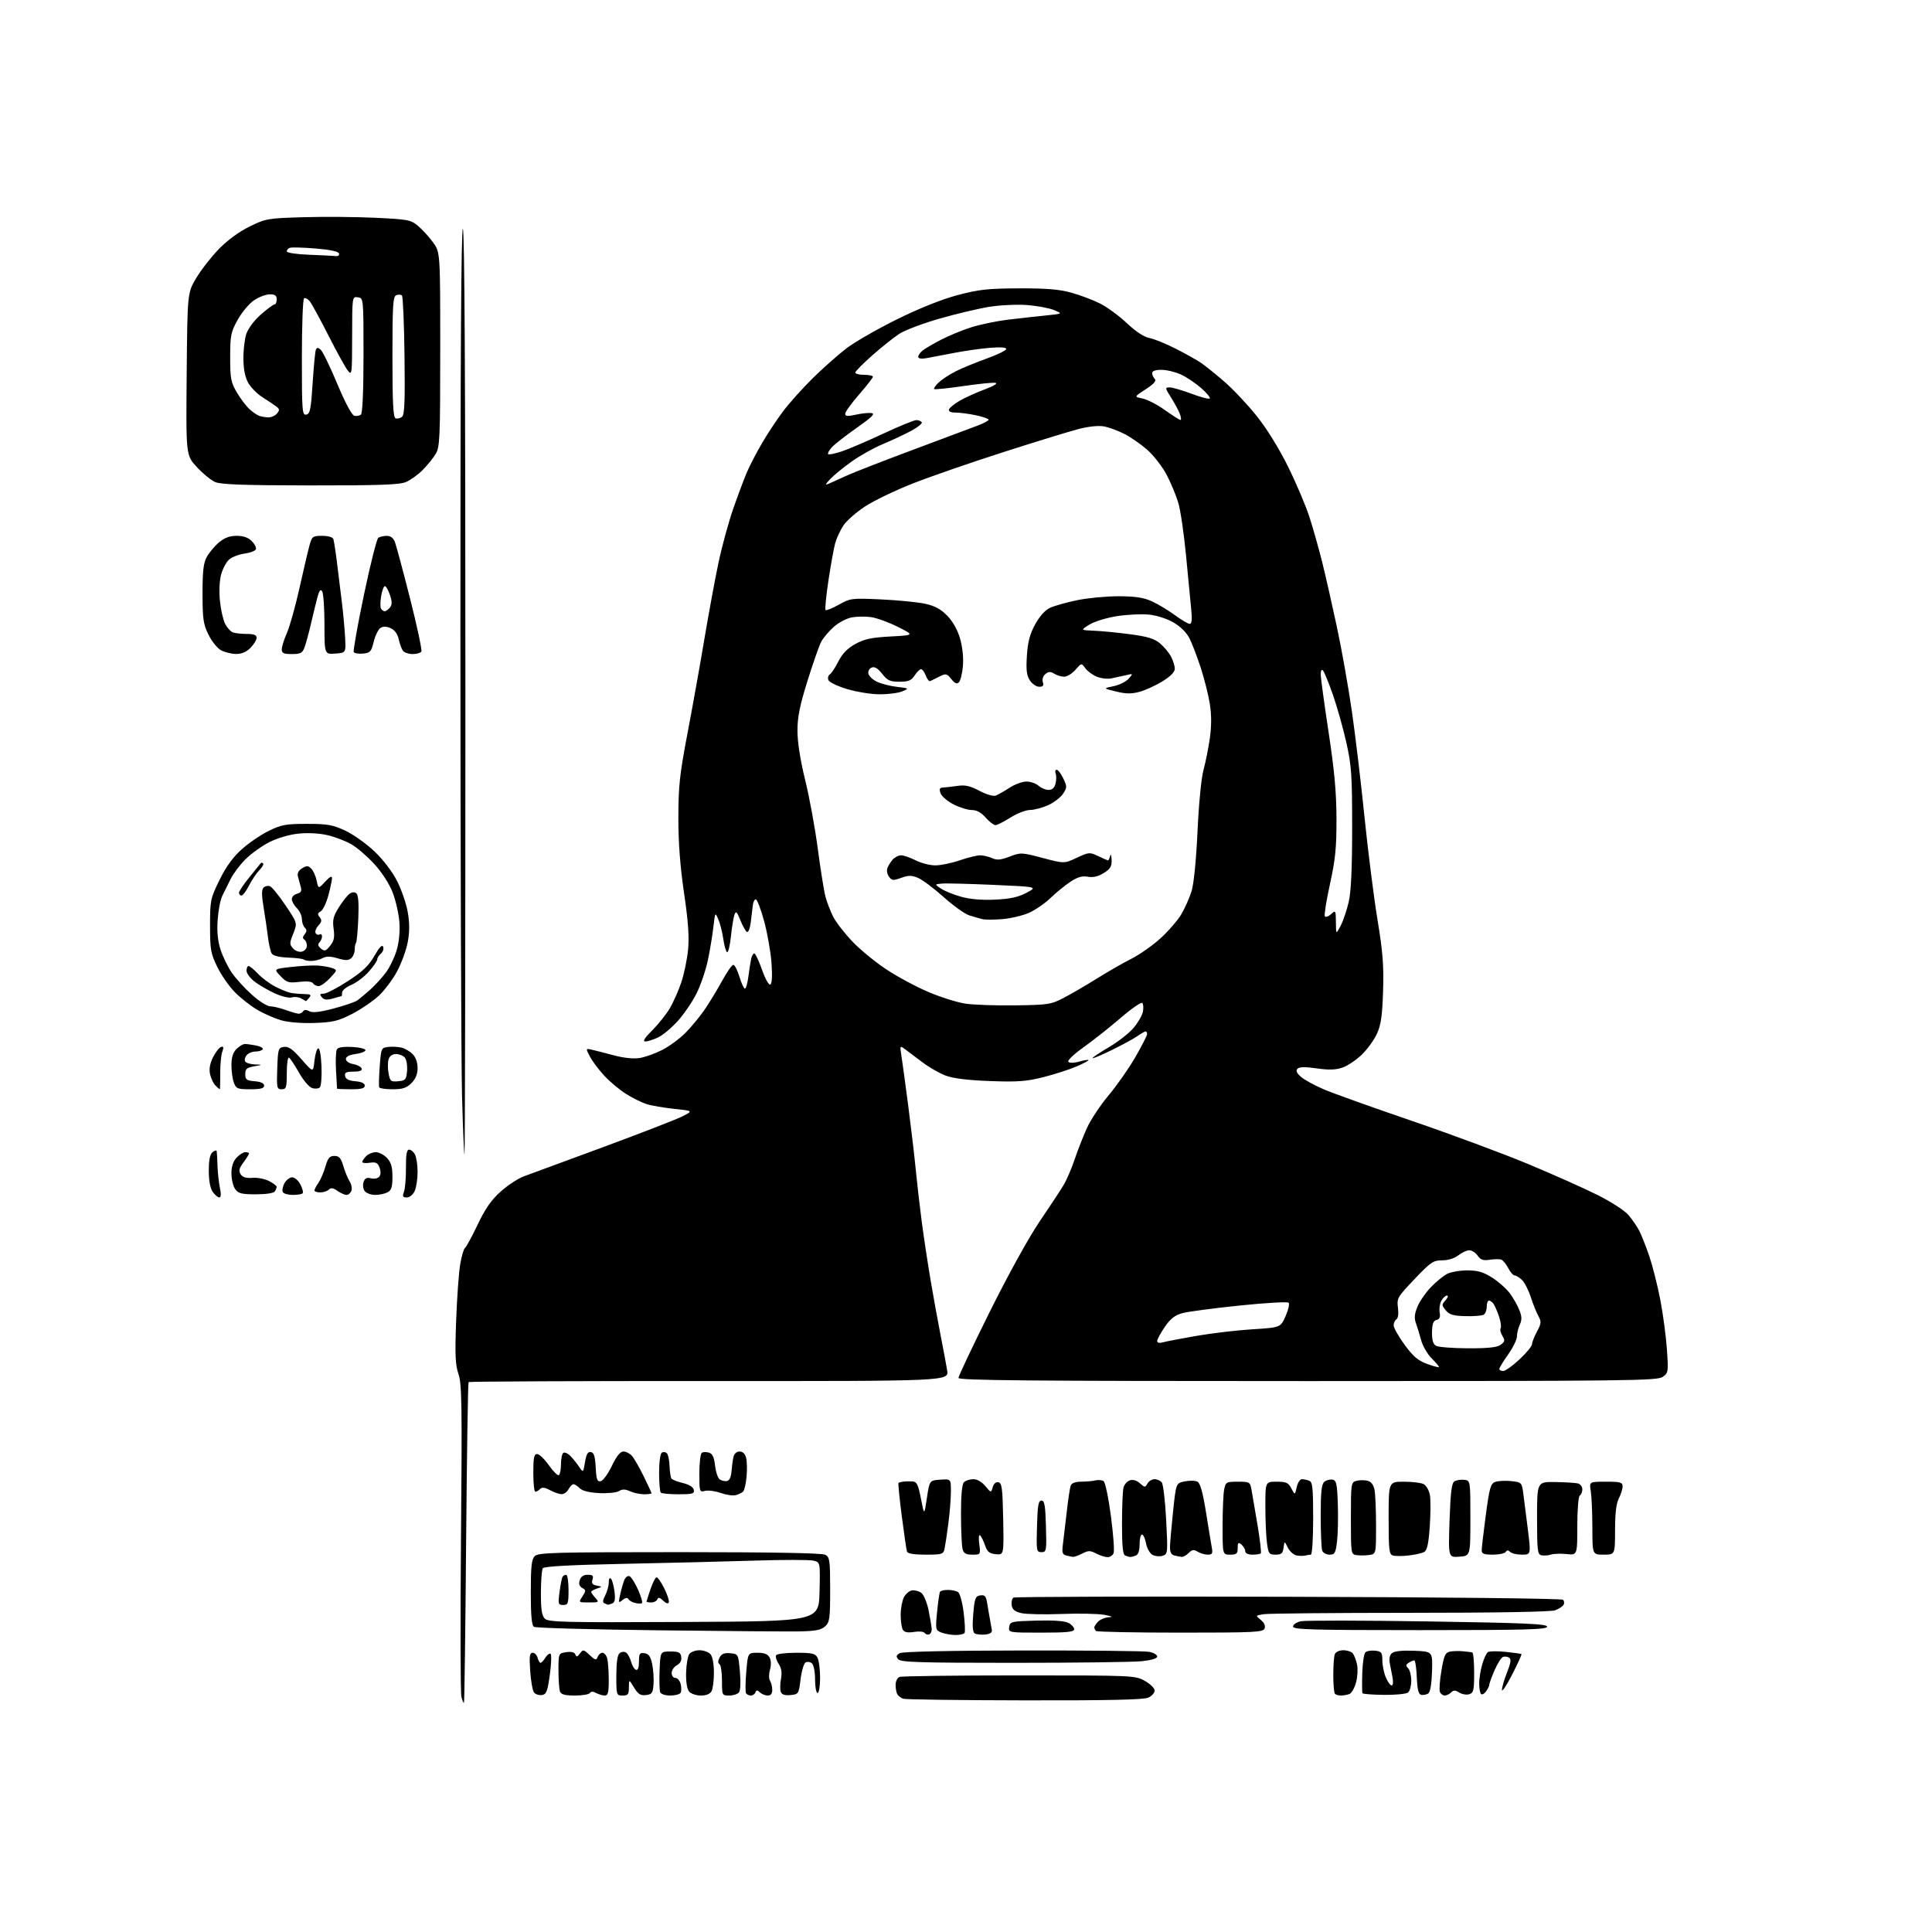 <?xml version="1.0" encoding="UTF-8" standalone="no"?>
<svg 
  version="1.1" 
  xmlns="http://www.w3.org/2000/svg" 
  xmlns:xlink="http://www.w3.org/1999/xlink" 
  xmlns:svg="http://www.w3.org/2000/svg"
  xmlns:rdf="http://www.w3.org/1999/02/22-rdf-syntax-ns#"
  xmlns:cc="http://creativecommons.org/ns#"
  xmlns:dc="http://purl.org/dc/elements/1.1/"
  viewBox="0 0 768 768"
  width="768"
  height="768"
>
<style>svg {background-color: white; }</style>"
<path stroke="none" fill="black" fill-rule="evenodd" d="M184.43,676.87C184.25,677.07 183.79,676.00 183.41,674.49C183.03,672.98 182.96,644.52 183.25,611.24C183.72,558.43 183.59,550.15 182.25,546.21C180.99,542.53 180.82,538.60 181.32,525.09C181.65,515.97 182.38,505.83 182.94,502.57C183.50,499.31 184.35,496.39 184.84,496.07C185.33,495.76 187.58,491.62 189.84,486.87C192.86,480.51 195.27,477.04 199.00,473.69C201.78,471.19 205.96,468.45 208.28,467.60C210.60,466.75 224.88,461.49 240.00,455.91C255.12,450.32 269.30,444.81 271.50,443.67C275.50,441.58 275.50,441.58 268.03,440.79C263.92,440.36 258.97,439.51 257.03,438.89C255.09,438.28 251.40,436.45 248.83,434.83C246.26,433.21 242.36,429.94 240.16,427.56C237.97,425.18 235.41,421.77 234.49,419.98C232.81,416.74 232.81,416.73 235.15,417.25C236.44,417.53 240.39,418.54 243.92,419.49C247.92,420.56 251.81,420.97 254.25,420.58C256.40,420.23 260.42,418.81 263.17,417.41C265.92,416.02 270.07,412.99 272.38,410.68C274.69,408.37 278.12,404.23 280.01,401.49C281.89,398.75 285.02,393.60 286.97,390.04C288.91,386.49 290.95,383.56 291.50,383.54C292.05,383.52 293.14,385.64 293.93,388.25C294.71,390.86 295.70,393.00 296.12,393.00C296.53,393.00 297.15,390.86 297.49,388.25C297.83,385.64 298.32,382.49 298.57,381.25C298.83,380.01 299.40,379.00 299.83,379.00C300.27,379.00 301.66,381.92 302.92,385.49C304.26,389.28 305.64,391.72 306.25,391.35C306.90,390.94 307.05,387.75 306.67,382.61C306.33,378.15 305.00,370.68 303.71,366.00C302.42,361.32 300.94,357.50 300.43,357.50C299.92,357.50 299.38,358.62 299.24,360.00C299.09,361.38 298.73,364.42 298.42,366.77C298.11,369.18 297.45,370.78 296.89,370.43C296.36,370.10 295.18,368.00 294.29,365.76C292.94,362.39 292.54,362.02 291.96,363.60C291.58,364.64 290.95,368.54 290.55,372.26C290.16,375.98 289.47,378.79 289.01,378.51C288.56,378.23 287.89,375.86 287.52,373.25C287.15,370.64 286.27,367.15 285.56,365.50C284.28,362.52 284.27,362.53 283.58,368.50C283.21,371.80 282.22,377.74 281.39,381.71C280.56,385.67 278.53,391.61 276.89,394.91C275.24,398.21 271.90,403.12 269.46,405.83C267.03,408.54 263.50,411.49 261.62,412.38C259.74,413.27 257.44,414.00 256.52,414.00C255.37,414.00 256.23,412.61 259.30,409.54C261.76,407.09 264.91,403.13 266.30,400.75C267.69,398.37 269.74,393.74 270.84,390.46C271.94,387.18 273.15,381.35 273.52,377.50C274.02,372.41 273.58,366.27 271.92,355.00C270.36,344.35 269.65,334.96 269.66,325.00C269.67,312.54 270.18,307.82 273.29,291.50C275.28,281.05 278.31,264.18 280.01,254.00C281.72,243.82 284.23,230.20 285.60,223.73C286.97,217.25 289.61,207.57 291.47,202.23C293.33,196.88 295.78,190.34 296.92,187.69C298.05,185.05 300.75,179.85 302.93,176.13C305.10,172.41 308.88,166.69 311.34,163.43C313.79,160.17 319.13,154.23 323.19,150.23C327.26,146.24 333.26,140.92 336.54,138.42C339.82,135.93 348.84,130.75 356.59,126.92C365.43,122.56 374.36,118.98 380.59,117.33C389.06,115.07 392.61,114.68 405.00,114.63C416.00,114.59 421.05,115.00 425.93,116.36C429.46,117.34 434.62,119.29 437.37,120.69C440.13,122.09 444.89,125.59 447.95,128.47C451.48,131.80 454.74,133.95 456.89,134.36C458.75,134.71 463.48,136.63 467.39,138.62C471.30,140.61 475.85,143.16 477.50,144.30C479.15,145.43 483.31,148.78 486.74,151.75C490.17,154.72 495.93,160.83 499.53,165.33C503.54,170.32 508.39,178.17 512.02,185.50C515.28,192.10 519.10,201.10 520.52,205.50C521.93,209.90 524.16,217.78 525.48,223.00C526.79,228.22 529.45,239.93 531.39,249.00C533.33,258.07 536.05,273.38 537.43,283.00C538.81,292.62 541.07,311.55 542.44,325.06C543.82,338.57 546.13,356.79 547.57,365.56C549.70,378.51 550.12,383.85 549.79,394.00C549.47,403.92 548.96,407.43 547.32,411.00C546.18,413.48 543.45,417.22 541.26,419.32C539.06,421.42 535.63,423.71 533.63,424.39C530.96,425.31 528.23,425.39 523.41,424.70C518.89,424.05 516.51,424.09 515.78,424.82C515.02,425.58 515.41,426.51 517.10,428.02C518.42,429.20 522.54,431.45 526.25,433.04C529.96,434.62 545.66,440.24 561.14,445.53C576.61,450.82 597.43,458.54 607.39,462.69C617.35,466.84 629.82,472.40 635.11,475.06C640.56,477.79 645.88,481.25 647.40,483.06C648.87,484.81 650.79,487.62 651.66,489.31C652.53,491.00 654.32,495.52 655.62,499.35C656.92,503.18 658.88,510.93 659.97,516.57C661.06,522.22 662.25,531.08 662.61,536.26C663.25,545.40 663.20,545.75 660.91,547.35C658.75,548.86 647.21,549.00 519.78,549.00C409.47,549.00 381.00,548.74 381.00,547.75C381.00,547.06 386.59,535.25 393.42,521.50C400.62,507.00 408.92,491.97 413.17,485.70C417.20,479.76 421.51,473.24 422.73,471.20C423.96,469.17 425.95,464.57 427.14,461.00C428.34,457.43 430.54,451.80 432.03,448.50C433.51,445.20 437.40,439.33 440.66,435.45C443.92,431.58 448.71,424.74 451.30,420.25C453.88,415.76 456.00,411.62 456.00,411.05C456.00,410.47 455.73,410.00 455.40,410.00C455.08,410.00 453.61,410.84 452.15,411.86C450.69,412.88 446.16,415.35 442.08,417.35C437.99,419.35 434.49,420.83 434.30,420.64C434.11,420.45 436.95,418.54 440.61,416.40C444.27,414.26 448.74,410.79 450.53,408.70C452.32,406.60 454.03,403.68 454.32,402.19C454.61,400.71 454.50,399.14 454.07,398.70C453.65,398.26 449.74,400.96 445.40,404.70C441.05,408.44 434.42,413.69 430.66,416.36C426.74,419.15 424.20,421.60 424.70,422.10C425.21,422.61 427.03,422.57 428.97,422.01C430.84,421.47 432.52,421.19 432.71,421.38C432.90,421.57 430.75,422.72 427.92,423.94C425.09,425.16 419.15,427.07 414.73,428.19C407.99,429.89 404.55,430.14 393.59,429.74C384.91,429.43 378.98,428.70 376.00,427.60C373.52,426.69 369.30,424.26 366.61,422.22C363.91,420.17 360.80,417.83 359.69,417.02C357.73,415.58 357.69,415.66 358.31,419.55C358.66,421.76 359.89,430.75 361.03,439.53C362.18,448.31 363.53,459.77 364.03,465.00C364.54,470.23 365.60,479.45 366.39,485.50C367.18,491.55 368.78,502.12 369.94,509.00C371.11,515.88 372.91,525.77 373.94,531.00C374.98,536.23 376.13,542.42 376.51,544.76C377.18,549.03 377.18,549.03 281.95,548.98C229.58,548.96 186.52,549.15 186.27,549.40C186.02,549.65 185.58,578.35 185.29,613.18C185.00,648.01 184.62,676.67 184.43,676.87zM407.20,675.92C381.52,675.88 359.82,675.59 359.00,675.27C358.18,674.96 357.17,674.21 356.77,673.60C356.36,673.00 356.02,671.31 356.02,669.86C356.01,668.36 356.68,666.95 357.58,666.61C358.45,666.27 379.88,666.00 405.20,666.00C450.67,666.00 451.27,666.03 455.11,668.18C457.25,669.39 459.00,671.11 459.00,672.02C459.00,672.93 457.85,674.20 456.45,674.84C454.63,675.67 440.67,675.98 407.20,675.92zM215.41,673.80C214.26,673.96 212.86,673.51 212.29,672.80C211.72,672.08 211.03,668.24 210.76,664.25C210.36,658.33 210.54,657.00 211.73,657.00C212.53,657.00 213.42,657.90 213.71,659.00C214.00,660.10 214.52,661.00 214.88,661.00C215.23,661.00 216.09,660.08 216.79,658.96C217.49,657.84 218.42,657.14 218.85,657.41C219.29,657.68 219.16,661.41 218.57,665.70C217.64,672.42 217.20,673.54 215.41,673.80zM228.55,674.00C224.61,674.00 223.06,673.59 222.61,672.42C222.27,671.55 222.00,667.77 222.00,664.03C222.00,657.23 222.00,657.23 225.09,656.77C227.13,656.47 228.37,656.79 228.71,657.69C229.12,658.76 229.52,658.68 230.54,657.28C231.77,655.60 231.98,655.63 234.39,657.90C236.63,660.00 237.03,660.09 237.58,658.65C237.93,657.74 238.79,657.00 239.49,657.00C240.19,657.00 241.04,658.01 241.37,659.25C241.70,660.49 241.98,664.31 241.99,667.75C242.00,672.76 241.69,674.00 240.43,674.00C239.57,674.00 238.03,673.55 236.99,673.00C235.74,672.33 234.92,672.33 234.50,673.00C234.16,673.55 231.48,674.00 228.55,674.00zM247.50,674.00C245.04,674.00 245.00,673.86 245.00,666.12C245.00,660.93 245.44,657.88 246.28,657.18C246.99,656.59 248.13,656.46 248.83,656.89C249.52,657.32 250.43,658.95 250.85,660.52C251.27,662.09 252.15,663.55 252.80,663.77C253.59,664.03 254.00,662.90 254.00,660.51C254.00,657.32 254.28,656.90 256.21,657.18C257.89,657.42 258.62,658.46 259.25,661.50C259.71,663.70 259.95,667.30 259.79,669.50C259.53,673.03 259.18,673.54 256.77,673.81C254.60,674.07 253.64,673.46 252.03,670.81C250.01,667.50 250.01,667.50 250.00,670.75C250.00,673.55 249.65,674.00 247.50,674.00zM266.41,674.00C264.43,674.00 262.72,673.42 262.42,672.66C262.14,671.92 262.04,667.98 262.20,663.91C262.50,656.50 262.50,656.50 266.50,656.50C269.85,656.50 270.55,656.85 270.81,658.68C271.01,660.08 270.38,661.26 269.06,661.97C267.93,662.57 267.00,663.95 267.00,665.04C267.00,666.12 267.67,667.00 268.48,667.00C269.30,667.00 270.24,668.10 270.58,669.44C270.91,670.79 270.89,672.36 270.54,672.94C270.18,673.52 268.32,674.00 266.41,674.00zM278.59,674.00C276.74,674.00 274.65,673.28 273.91,672.39C273.08,671.39 272.64,668.54 272.74,664.80C272.84,661.51 273.44,658.18 274.08,657.41C274.72,656.63 276.51,656.00 278.05,656.00C279.59,656.00 281.50,656.65 282.30,657.44C283.20,658.34 283.76,661.02 283.79,664.65C283.82,667.83 283.41,671.23 282.88,672.22C282.26,673.38 280.77,674.00 278.59,674.00zM289.88,674.00C287.03,674.00 287.00,673.94 287.00,668.06C287.00,664.79 286.55,661.84 286.00,661.50C285.33,661.09 285.36,660.20 286.06,658.88C286.86,657.40 287.96,656.96 290.32,657.19C293.49,657.50 293.50,657.51 294.12,664.50C294.49,668.65 294.34,672.01 293.75,672.75C293.20,673.44 291.46,674.00 289.88,674.00zM298.48,674.00C297.73,674.00 296.87,673.60 296.56,673.10C296.26,672.61 296.30,668.78 296.65,664.60C297.29,657.00 297.29,657.00 301.11,657.00C303.82,657.00 305.22,657.54 305.93,658.87C306.54,660.01 306.60,661.92 306.08,663.74C305.59,665.43 305.60,667.33 306.09,668.12C306.57,668.88 306.98,670.51 306.98,671.75C306.99,673.26 306.40,674.00 305.20,674.00C304.21,674.00 302.80,673.44 302.07,672.75C301.01,671.75 300.66,671.75 300.29,672.75C300.04,673.44 299.22,674.00 298.48,674.00zM314.24,673.81C311.99,674.03 310.80,673.64 310.38,672.56C310.05,671.69 310.08,669.38 310.45,667.41C310.92,664.89 310.65,663.11 309.52,661.39C308.64,660.04 308.19,658.51 308.52,657.97C308.85,657.44 312.45,657.00 316.52,657.00C322.82,657.00 324.08,657.29 324.96,658.93C325.53,660.00 326.00,663.60 326.00,666.93C326.00,670.31 325.56,673.00 325.00,673.00C324.45,673.00 324.00,670.58 324.00,667.62C324.00,664.47 323.47,661.81 322.72,661.18C322.01,660.59 320.88,660.46 320.20,660.87C319.53,661.29 318.64,664.30 318.24,667.57C317.52,673.36 317.42,673.51 314.24,673.81zM533.08,674.00C532.12,674.00 531.03,673.70 530.67,673.33C530.30,672.97 530.00,669.63 530.00,665.92C530.00,662.20 530.27,658.45 530.61,657.58C530.96,656.67 532.38,656.00 533.98,656.00C535.51,656.00 537.21,656.56 537.76,657.25C538.32,657.94 539.07,659.92 539.45,661.67C539.82,663.41 539.64,666.62 539.05,668.81C538.46,671.00 537.27,673.07 536.41,673.40C535.54,673.73 534.05,674.00 533.08,674.00zM550.20,673.74C545.64,673.69 541.77,673.39 541.60,673.08C541.44,672.76 541.40,669.21 541.52,665.18C541.64,661.16 542.19,657.41 542.75,656.85C543.30,656.30 545.05,655.99 546.63,656.17C549.18,656.46 549.50,656.89 549.50,660.00C549.50,661.92 550.12,664.96 550.87,666.75C551.63,668.54 552.67,670.00 553.20,670.00C553.73,670.00 553.90,668.65 553.58,667.00C553.26,665.35 552.75,662.72 552.46,661.16C552.11,659.33 552.43,657.89 553.36,657.11C554.29,656.35 557.49,656.02 562.16,656.20C569.50,656.50 569.50,656.50 569.25,664.44C569.09,669.45 568.54,672.68 567.75,673.19C567.06,673.63 565.83,673.88 565.00,673.74C563.88,673.54 563.43,671.79 563.20,666.74C563.04,663.03 562.59,660.01 562.20,660.02C561.82,660.02 560.83,660.45 560.01,660.97C558.82,661.72 558.77,662.17 559.76,663.16C560.44,663.84 561.00,666.05 561.00,668.08C561.00,670.10 560.44,672.22 559.75,672.79C559.06,673.36 554.77,673.79 550.20,673.74zM574.27,674.00C573.54,674.00 572.68,673.34 572.37,672.53C572.06,671.72 572.34,667.89 573.00,664.03C573.99,658.11 574.52,656.92 576.34,656.55C577.53,656.31 579.85,656.24 581.50,656.40C583.15,656.56 584.84,656.76 585.25,656.84C585.66,656.93 586.00,660.57 586.00,664.93C586.00,671.90 585.76,672.94 584.06,673.48C583.00,673.82 581.21,673.52 580.09,672.82C578.48,671.82 577.79,671.81 576.82,672.78C576.15,673.45 575.00,674.00 574.27,674.00zM590.72,672.36C590.02,673.33 589.12,673.79 588.72,673.39C588.33,672.99 588.00,671.11 588.00,669.20C588.00,667.29 588.54,663.88 589.20,661.62C589.86,659.35 590.87,657.16 591.45,656.75C592.03,656.34 595.20,656.29 598.50,656.64C601.80,656.98 604.64,657.38 604.81,657.53C604.99,657.68 603.32,661.33 601.11,665.65C598.91,669.97 597.08,672.73 597.05,671.79C597.02,670.84 597.92,667.74 599.05,664.88C600.59,660.96 600.80,659.49 599.89,658.93C599.23,658.52 598.12,658.40 597.43,658.66C596.75,658.93 595.24,661.33 594.09,664.01C592.94,666.68 592.00,669.26 592.00,669.74C592.00,670.22 591.43,671.40 590.72,672.36zM402.98,661.00C365.40,661.00 358.05,660.77 357.06,659.57C356.11,658.43 356.25,657.94 357.72,657.15C358.86,656.54 377.64,656.13 406.53,656.09C432.36,656.05 454.96,656.29 456.75,656.62C458.54,656.95 460.00,657.78 460.00,658.47C460.00,659.26 457.75,659.95 453.85,660.36C450.47,660.71 427.58,661.00 402.98,661.00zM369.34,649.70C368.70,649.92 367.91,649.66 367.57,649.12C367.24,648.58 365.35,648.39 363.38,648.71C360.89,649.12 359.53,648.87 358.92,647.90C358.43,647.13 358.03,644.48 358.03,642.00C358.03,639.52 358.60,636.38 359.29,635.00C359.98,633.62 361.44,632.37 362.53,632.21C363.62,632.05 365.29,632.50 366.25,633.21C367.20,633.92 368.48,636.98 369.10,640.00C369.72,643.02 370.28,646.35 370.36,647.40C370.44,648.44 369.98,649.48 369.34,649.70zM379.69,649.94C377.94,649.90 375.44,649.45 374.15,648.93C371.88,648.02 371.82,647.72 372.51,640.74C372.91,636.76 373.43,633.16 373.67,632.75C373.92,632.34 375.33,632.01 376.81,632.02C378.29,632.02 380.10,632.41 380.83,632.87C381.56,633.34 382.56,636.94 383.06,640.97C383.56,644.97 383.73,648.63 383.43,649.12C383.13,649.60 381.45,649.97 379.69,649.94zM391.50,649.76C389.85,649.90 388.00,649.68 387.39,649.26C386.65,648.75 386.48,646.16 386.89,641.50C387.43,635.28 387.74,634.47 389.69,634.19C391.54,633.93 391.98,634.48 392.49,637.69C392.82,639.78 393.31,642.62 393.58,644.00C393.84,645.38 394.16,647.17 394.28,648.00C394.43,649.00 393.51,649.59 391.50,649.76zM317.72,648.51C313.20,648.58 287.90,648.39 261.50,648.07C235.10,647.76 212.94,647.14 212.25,646.69C211.36,646.11 211.00,642.21 211.00,633.01C211.00,622.65 211.31,619.84 212.57,618.57C213.96,617.18 220.57,617.00 270.14,617.00C306.82,617.00 326.80,617.36 328.07,618.04C329.82,618.98 330.00,620.24 330.00,631.88C330.00,643.48 329.81,644.86 327.97,646.53C326.38,647.96 324.15,648.39 317.72,648.51zM413.93,649.00C400.95,649.00 400.86,648.98 401.18,646.75C401.49,644.60 401.97,644.49 412.00,644.21C418.81,644.03 423.28,644.35 424.75,645.13C425.99,645.79 427.00,646.94 427.00,647.67C427.00,648.71 424.14,649.00 413.93,649.00zM469.20,649.00C451.12,649.00 436.03,648.70 435.67,648.33C435.30,647.97 435.00,647.32 435.00,646.90C435.00,646.49 435.71,645.44 436.57,644.57C437.44,643.71 439.35,642.94 440.82,642.87C442.61,642.79 442.00,642.47 439.00,641.92C436.52,641.47 428.88,641.31 422.00,641.58C415.12,641.84 407.93,641.69 406.00,641.24C403.39,640.63 402.41,639.83 402.16,638.08C401.98,636.78 402.30,635.43 402.87,635.08C403.45,634.72 452.64,634.57 512.18,634.74C573.71,634.91 620.83,635.43 621.33,635.93C621.82,636.42 621.91,637.34 621.52,637.97C621.13,638.61 619.63,639.57 618.19,640.12C616.57,640.73 594.60,641.12 560.54,641.12C530.27,641.13 504.05,641.37 502.27,641.67C499.04,642.21 499.04,642.21 501.19,643.95C502.54,645.05 503.10,646.30 502.70,647.34C502.12,648.84 498.86,649.00 469.20,649.00zM564.50,648.00C521.53,648.00 514.00,647.79 514.00,646.58C514.00,645.80 515.39,644.85 517.09,644.48C518.79,644.11 541.52,644.13 567.59,644.54C606.58,645.14 615.00,645.52 615.00,646.64C615.00,647.77 606.46,648.00 564.50,648.00zM271.83,644.76C325.50,644.50 325.50,644.50 325.78,632.78C326.06,621.05 326.06,621.05 323.37,620.38C321.88,620.01 311.41,620.00 300.09,620.36C288.76,620.72 265.32,621.30 248.00,621.65C226.82,622.08 216.26,622.66 215.77,623.40C215.36,624.00 215.02,628.41 215.02,633.18C215.00,639.77 215.38,642.24 216.58,643.44C217.99,644.84 224.02,644.99 271.83,644.76zM223.87,638.00C221.88,638.00 221.79,637.65 222.43,632.81C222.81,629.95 223.34,627.25 223.62,626.81C223.89,626.36 224.54,626.00 225.06,626.00C225.58,626.00 226.00,628.70 226.00,632.00C226.00,637.45 225.81,638.00 223.87,638.00zM241.67,637.92C241.58,637.88 240.98,637.63 240.34,637.37C239.48,637.02 239.55,636.18 240.58,634.20C241.35,632.71 241.99,630.40 241.99,629.05C242.00,627.59 242.35,626.99 242.87,627.55C243.35,628.07 243.98,630.38 244.27,632.68C244.66,635.80 244.42,637.01 243.31,637.43C242.50,637.74 241.76,637.96 241.67,637.92zM255.18,637.31C254.81,637.50 253.60,637.45 252.50,637.21C251.40,636.97 250.20,636.29 249.83,635.70C249.37,634.97 248.61,635.08 247.45,636.04C245.88,637.35 245.80,637.18 246.50,633.98C246.91,632.07 247.63,629.50 248.10,628.27C248.56,627.03 249.50,626.27 250.22,626.55C250.92,626.84 252.48,629.30 253.68,632.02C254.88,634.74 255.55,637.12 255.18,637.31zM265.86,636.91C265.62,637.65 264.83,637.43 263.62,636.28C262.26,634.98 261.64,634.84 261.30,635.75C261.04,636.44 259.97,637.00 258.92,637.00C257.86,637.00 257.00,636.86 257.00,636.68C257.00,636.50 257.72,634.25 258.59,631.68C259.47,629.11 260.56,627.00 261.02,627.00C261.48,627.00 262.85,628.97 264.05,631.39C265.26,633.80 266.07,636.29 265.86,636.91zM234.13,637.00C229.95,637.00 229.95,637.00 231.54,634.58C232.99,632.36 232.98,632.09 231.45,631.23C230.29,630.58 229.98,629.63 230.45,628.15C230.91,626.71 231.96,626.00 233.63,626.00C235.65,626.00 236.02,626.38 235.52,627.92C235.06,629.38 235.47,629.96 237.21,630.30C239.50,630.75 239.50,630.75 237.25,631.49C236.01,631.90 235.00,632.48 235.00,632.79C235.00,633.09 235.74,634.17 236.65,635.17C238.23,636.92 238.12,637.00 234.13,637.00zM426.50,618.88C425.95,618.82 424.71,618.56 423.75,618.31C422.36,617.95 422.10,617.09 422.49,614.18C422.76,612.15 423.44,606.36 424.01,601.29C424.57,596.23 425.30,591.39 425.62,590.54C426.00,589.55 427.51,589.00 429.86,588.99C431.86,588.98 434.40,588.75 435.50,588.47C436.60,588.20 438.04,588.33 438.69,588.76C439.35,589.20 440.66,595.44 441.60,602.64C442.55,609.84 443.04,616.47 442.69,617.36C442.35,618.26 441.26,619.00 440.28,618.99C439.30,618.99 437.26,618.34 435.75,617.55C433.36,616.31 432.64,616.31 430.25,617.55C428.74,618.34 427.05,618.94 426.50,618.88zM449.17,618.92C448.80,618.88 447.94,618.62 447.25,618.34C446.35,617.97 446.00,614.47 446.01,605.67C446.02,598.98 446.29,592.50 446.62,591.28C446.95,590.06 448.10,588.79 449.18,588.44C450.40,588.06 451.91,588.51 453.15,589.64C455.05,591.35 455.22,591.36 456.13,589.73C456.66,588.78 457.92,588.00 458.93,588.00C459.93,588.00 461.23,588.57 461.81,589.27C462.39,589.97 463.18,596.67 463.57,604.16C464.26,617.42 464.22,617.79 462.18,618.44C461.02,618.81 459.21,618.65 458.15,618.08C457.09,617.51 455.94,615.48 455.57,613.53C455.21,611.59 454.48,610.00 453.95,610.00C453.43,610.00 453.00,611.75 453.00,613.89C453.00,616.52 452.49,617.98 451.42,618.39C450.55,618.73 449.54,618.96 449.17,618.92zM469.68,618.88C469.03,618.82 467.71,618.56 466.75,618.31C465.52,617.99 465.03,616.91 465.09,614.68C465.15,612.93 465.71,606.57 466.34,600.54C467.50,589.57 467.50,589.57 470.97,588.87C472.88,588.48 475.15,588.54 476.02,589.01C477.13,589.61 478.14,593.24 479.41,601.18C480.40,607.41 481.44,613.74 481.72,615.25C482.14,617.55 481.88,618.00 480.10,618.00C478.93,618.00 477.13,617.47 476.09,616.82C474.57,615.88 473.88,615.98 472.53,617.32C471.61,618.25 470.33,618.95 469.68,618.88zM518.83,618.36C518.10,618.56 516.55,618.53 515.39,618.31C514.22,618.08 512.67,616.68 511.93,615.20C510.59,612.50 510.59,612.50 510.23,615.25C509.93,617.51 509.37,618.00 507.07,618.00C504.50,618.00 504.22,617.62 503.64,613.36C503.29,610.81 503.00,604.28 503.00,598.86C503.00,589.00 503.00,589.00 507.47,589.00C511.30,589.00 512.14,589.38 513.35,591.69C514.76,594.38 514.76,594.38 515.46,591.19C515.84,589.44 516.76,588.00 517.50,588.00C518.23,588.00 519.55,588.27 520.42,588.61C521.76,589.12 522.00,591.40 522.00,603.61C522.00,611.68 521.60,618.00 521.08,618.00C520.58,618.00 519.56,618.16 518.83,618.36zM544.25,618.14C542.74,618.35 540.49,618.37 539.25,618.19C537.04,617.87 537.00,617.63 537.00,603.55C537.00,589.60 537.06,589.22 539.22,588.65C540.44,588.33 542.42,588.32 543.61,588.62C545.04,588.98 545.99,590.21 546.39,592.21C546.73,593.88 547.00,600.32 547.00,606.51C547.00,617.77 547.00,617.77 544.25,618.14zM560.00,618.32C557.52,618.61 554.71,618.62 553.75,618.35C552.19,617.91 552.00,616.31 552.00,603.43C552.00,589.00 552.00,589.00 558.07,589.00C561.40,589.00 564.94,589.43 565.93,589.96C566.92,590.49 568.02,592.37 568.38,594.13C568.73,595.89 568.72,601.55 568.36,606.71C567.86,613.81 567.31,616.30 566.10,616.95C565.22,617.42 562.48,618.04 560.00,618.32zM580.11,618.81C575.72,619.13 575.72,619.13 576.22,604.46C576.59,593.46 577.06,589.57 578.11,588.89C578.87,588.39 580.62,588.10 582.00,588.24C584.50,588.50 584.50,588.50 584.50,603.50C584.50,618.50 584.50,618.50 580.11,618.81zM616.50,617.98C615.40,618.34 613.71,618.46 612.75,618.25C611.18,617.89 611.00,616.35 611.00,603.43C611.00,589.02 611.00,589.02 618.25,589.13C622.24,589.20 626.29,589.45 627.25,589.69C628.21,589.94 629.00,590.98 629.00,592.01C629.00,593.04 628.55,594.16 628.00,594.50C627.43,594.85 627.00,600.05 627.00,606.66C627.00,618.21 627.00,618.21 622.75,617.77C620.41,617.52 617.60,617.62 616.50,617.98zM367.95,618.00C363.22,618.00 360.81,617.59 360.53,616.75C360.31,616.06 359.39,609.73 358.47,602.68C357.56,595.62 356.97,589.70 357.16,589.52C357.35,589.34 358.18,589.09 359.00,588.98C359.82,588.86 361.46,588.82 362.64,588.88C364.46,588.98 364.97,590.00 366.09,595.75C367.40,602.50 367.40,602.50 368.45,595.50C369.50,588.50 369.50,588.50 373.75,588.19C378.00,587.89 378.00,587.89 378.00,592.87C378.00,595.61 377.54,601.38 376.98,605.68C376.42,609.98 375.73,614.51 375.46,615.75C375.00,617.82 374.41,618.00 367.95,618.00zM386.52,618.00C383.96,618.00 383.10,617.50 382.63,615.75C382.30,614.51 382.02,608.30 382.01,601.95C382.00,594.28 382.40,590.00 383.20,589.20C383.86,588.54 385.53,588.00 386.91,588.00C388.44,588.00 390.32,589.08 391.69,590.75C393.96,593.50 393.96,593.50 394.61,591.20C395.01,589.80 395.89,589.02 396.88,589.21C398.27,589.48 398.54,591.58 398.78,603.83C399.06,618.13 399.06,618.13 395.86,617.82C393.29,617.56 392.45,616.88 391.58,614.32C390.99,612.57 390.10,610.77 389.61,610.32C389.10,609.85 388.95,611.30 389.27,613.75C389.81,618.00 389.81,618.00 386.52,618.00zM489.00,618.00C486.00,618.00 486.00,618.00 486.00,606.62C486.00,600.37 486.28,593.84 486.62,592.12C487.22,589.14 487.47,589.00 492.08,589.00C496.74,589.00 496.93,589.11 497.50,592.25C497.82,594.04 498.89,600.33 499.89,606.24C500.88,612.14 501.46,617.20 501.18,617.49C500.90,617.77 499.39,618.00 497.83,618.00C496.09,618.00 495.00,617.47 495.00,616.62C495.00,615.86 494.32,614.68 493.50,614.00C492.23,612.95 492.00,613.16 492.00,615.38C492.00,617.62 491.57,618.00 489.00,618.00zM528.54,618.00C527.26,618.00 525.94,617.29 525.61,616.42C525.27,615.55 525.00,609.30 525.00,602.54C525.00,593.01 525.33,589.97 526.45,589.04C527.25,588.38 528.71,587.99 529.70,588.18C531.25,588.48 531.54,589.82 531.81,598.01C531.98,603.23 531.84,609.86 531.49,612.75C530.93,617.39 530.59,618.00 528.54,618.00zM593.44,618.00C589.88,618.00 589.00,617.65 589.00,616.25C589.00,615.29 589.74,608.95 590.64,602.17C592.09,591.34 592.55,589.75 594.40,589.08C595.55,588.67 598.39,588.52 600.70,588.76C604.78,589.19 604.92,589.33 605.49,593.35C605.80,595.63 606.63,602.11 607.32,607.75C608.59,618.00 608.59,618.00 604.99,618.00C603.02,618.00 600.91,617.51 600.31,616.91C599.53,616.13 599.04,616.13 598.55,616.91C598.18,617.51 595.88,618.00 593.44,618.00zM637.50,618.00C633.00,618.00 633.00,618.00 632.99,607.25C632.98,601.34 632.70,594.81 632.36,592.75C631.74,589.00 631.74,589.00 638.37,589.00C644.20,589.00 645.00,589.23 645.00,590.89C645.00,591.92 644.33,594.06 643.51,595.64C642.48,597.60 642.01,601.56 642.01,608.25C642.00,618.00 642.00,618.00 637.50,618.00zM414.00,617.00C412.02,617.00 411.94,616.54 412.22,606.75C412.45,598.43 412.78,596.50 414.00,596.50C415.22,596.50 415.55,598.43 415.78,606.75C416.06,616.54 415.98,617.00 414.00,617.00zM292.50,594.34C291.40,594.64 288.71,594.26 286.52,593.49C284.33,592.71 281.52,592.33 280.27,592.65C278.06,593.20 278.00,593.02 278.00,585.67C278.00,581.52 278.45,577.84 279.01,577.49C279.56,577.15 280.86,577.14 281.88,577.46C283.23,577.89 283.89,579.33 284.26,582.65C284.55,585.18 285.39,587.64 286.14,588.12C286.89,588.60 288.18,588.88 289.00,588.74C289.93,588.58 290.60,587.16 290.77,584.99C290.92,583.07 291.26,580.49 291.54,579.25C291.85,577.85 292.78,577.00 294.00,577.00C295.27,577.00 296.19,577.90 296.60,579.55C296.96,580.96 297.03,584.36 296.76,587.11C296.50,589.87 295.88,592.49 295.39,592.95C294.90,593.40 293.60,594.03 292.50,594.34zM223.21,593.96C222.27,593.94 220.21,593.22 218.64,592.37C216.58,591.25 215.48,591.12 214.69,591.91C214.09,592.51 213.24,593.00 212.80,593.00C212.36,593.00 212.00,589.62 212.00,585.50C212.00,579.45 212.29,578.00 213.52,578.00C214.36,578.00 216.46,580.01 218.18,582.46C219.91,584.91 221.70,586.68 222.16,586.40C222.62,586.11 223.00,584.14 223.00,582.00C223.00,579.86 223.43,577.85 223.96,577.52C224.49,577.20 225.73,577.74 226.71,578.74C227.70,579.73 229.25,581.66 230.17,583.02C231.83,585.50 231.83,585.50 232.55,581.20C233.09,578.00 233.68,576.98 234.89,577.21C236.11,577.44 236.57,578.93 236.80,583.32C237.05,588.13 237.39,589.07 238.78,588.80C239.71,588.63 241.70,585.90 243.21,582.74C245.11,578.79 246.55,577.00 247.83,577.00C248.85,577.00 250.38,577.79 251.23,578.75C252.07,579.71 254.17,583.36 255.88,586.85C257.60,590.35 259.00,593.38 259.00,593.60C259.00,593.82 257.67,594.00 256.05,594.00C254.42,594.00 251.91,593.46 250.47,592.81C248.53,591.92 247.39,591.90 246.07,592.73C245.08,593.34 241.53,593.70 238.18,593.53C234.25,593.33 231.50,592.64 230.46,591.61C229.58,590.72 228.46,590.00 227.96,590.00C227.47,590.00 226.59,590.90 226.00,592.00C225.41,593.10 224.16,593.98 223.21,593.96zM269.74,594.00C266.22,594.00 263.03,593.70 262.67,593.33C262.30,592.97 262.00,589.39 262.00,585.39C262.00,581.23 262.47,577.83 263.09,577.45C263.69,577.08 264.58,577.18 265.09,577.69C265.59,578.19 266.07,580.47 266.16,582.75C266.25,585.04 266.59,587.29 266.91,587.75C267.24,588.21 269.30,589.02 271.49,589.54C274.00,590.15 275.60,591.15 275.81,592.25C276.10,593.77 275.30,594.00 269.74,594.00zM597.54,545.00C598.39,545.00 601.32,542.91 604.04,540.36C606.77,537.81 609.00,535.11 609.00,534.36C609.00,533.61 609.88,531.35 610.96,529.33C612.71,526.07 612.77,525.40 611.50,523.09C610.72,521.66 609.35,518.25 608.47,515.51C607.58,512.76 606.01,509.73 604.97,508.76C603.93,507.79 602.63,507.00 602.07,507.00C601.51,507.00 600.37,505.69 599.55,504.09C598.72,502.49 597.47,500.98 596.77,500.72C596.07,500.47 594.01,500.50 592.19,500.77C589.59,501.17 588.56,500.82 587.39,499.14C586.56,497.96 585.07,497.00 584.08,497.00C583.08,497.00 581.13,497.90 579.73,499.00C578.17,500.22 575.67,501.00 573.29,501.00C569.75,501.00 568.76,501.67 562.29,508.47C555.50,515.60 555.21,516.11 555.71,519.84C556.02,522.18 555.78,524.02 555.11,524.43C554.50,524.81 554.00,525.90 554.00,526.86C554.00,527.82 555.95,531.28 558.34,534.55C561.76,539.23 563.67,540.86 567.34,542.20C569.90,543.14 572.00,543.67 572.00,543.38C572.00,543.08 570.66,541.51 569.02,539.87C567.39,538.23 565.54,535.01 564.91,532.70C564.29,530.39 563.35,527.32 562.82,525.88C562.12,523.96 562.30,522.22 563.48,519.38C564.37,517.25 566.76,513.78 568.80,511.67C570.83,509.56 573.72,507.20 575.20,506.42C576.69,505.64 580.31,505.00 583.25,505.00C587.44,505.00 589.60,505.63 593.17,507.89C595.68,509.49 598.85,512.30 600.21,514.14C601.57,515.99 603.27,518.98 603.98,520.80C604.98,523.32 605.01,524.67 604.14,526.59C603.51,527.97 603.00,530.09 603.00,531.30C603.00,532.51 601.42,535.72 599.50,538.43C597.58,541.14 596.00,543.72 596.00,544.18C596.00,544.63 596.69,545.00 597.54,545.00zM583.56,535.97C591.65,535.99 595.14,535.61 596.56,534.56C598.23,533.32 598.32,532.83 597.22,531.02C596.51,529.86 596.20,528.48 596.53,527.95C596.86,527.42 596.55,525.30 595.85,523.24C595.15,521.18 594.17,518.94 593.67,518.25C593.17,517.56 592.36,517.00 591.88,517.00C591.39,517.00 591.00,518.10 591.00,519.44C591.00,520.78 590.47,522.21 589.81,522.61C589.16,523.02 585.90,523.28 582.56,523.19C577.68,523.07 576.16,522.62 574.72,520.88C573.06,518.85 573.05,518.60 574.63,516.86C575.57,515.82 575.82,515.00 575.19,515.00C574.57,515.00 573.56,515.95 572.94,517.11C572.32,518.27 572.03,520.35 572.29,521.74C572.63,523.54 572.28,524.38 571.04,524.70C569.75,525.04 569.30,526.26 569.25,529.58C569.20,532.69 569.67,534.29 570.84,534.97C571.75,535.50 577.48,535.95 583.56,535.97zM462.25,533.60C463.49,533.25 469.45,532.10 475.50,531.05C481.55,529.99 491.57,528.81 497.77,528.42C509.03,527.71 509.03,527.71 511.04,523.18C512.14,520.69 512.69,518.29 512.25,517.85C511.81,517.41 503.05,517.91 492.79,518.97C482.52,520.03 472.31,521.38 470.09,521.98C467.04,522.80 465.31,524.14 463.03,527.46C461.36,529.88 460.00,532.39 460.00,533.05C460.00,533.80 460.83,534.00 462.25,533.60zM87.17,476.00C86.59,476.00 85.41,475.00 84.56,473.78C83.56,472.35 83.00,469.35 83.00,465.40C83.00,461.15 83.46,458.86 84.50,458.00C85.33,457.32 86.07,457.15 86.15,457.63C86.23,458.11 86.37,460.75 86.47,463.50C86.56,466.25 87.00,470.19 87.43,472.25C87.95,474.71 87.86,476.00 87.17,476.00zM161.72,476.00C160.12,476.00 159.91,475.60 160.59,473.75C161.05,472.51 161.40,468.24 161.37,464.25C161.34,458.93 161.67,457.00 162.63,457.00C163.34,457.00 164.40,457.87 164.96,458.93C165.53,460.00 166.00,463.13 166.00,465.89C166.00,468.65 165.48,472.05 164.84,473.45C164.17,474.92 162.85,476.00 161.72,476.00zM101.72,474.76C95.97,474.75 94.71,474.43 93.47,472.65C92.66,471.50 92.00,468.71 92.00,466.47C92.00,463.73 92.68,461.65 94.04,460.19C95.16,458.98 96.74,458.00 97.54,458.00C98.34,458.00 99.00,458.24 99.00,458.54C99.00,458.84 98.00,460.43 96.78,462.08C95.04,464.44 94.80,465.45 95.67,466.79C96.44,467.99 97.84,468.41 100.36,468.21C102.33,468.05 105.31,468.62 106.97,469.49C108.64,470.35 109.99,471.38 109.98,471.78C109.98,472.17 109.64,473.01 109.23,473.63C108.81,474.29 105.67,474.76 101.72,474.76zM116.39,475.00C114.59,475.00 112.81,474.51 112.44,473.90C112.07,473.30 112.34,471.73 113.05,470.40C113.76,469.08 115.15,468.00 116.14,468.00C117.14,468.00 118.62,469.29 119.43,470.87C120.25,472.45 120.64,474.03 120.29,474.37C119.95,474.72 118.19,475.00 116.39,475.00zM137.75,475.00C137.03,475.00 135.41,474.27 134.14,473.38C132.44,472.20 131.54,472.06 130.72,472.88C130.10,473.50 128.56,474.00 127.30,474.00C126.03,474.00 125.00,473.65 125.00,473.22C125.00,472.79 125.71,471.44 126.57,470.21C127.43,468.97 128.69,466.06 129.36,463.73C130.35,460.31 131.04,459.50 132.93,459.50C134.81,459.50 135.52,460.31 136.47,463.50C137.12,465.70 138.25,468.45 138.98,469.62C139.72,470.78 140.03,472.47 139.69,473.37C139.34,474.27 138.47,475.00 137.75,475.00zM149.19,475.00C147.57,475.00 145.70,474.35 145.04,473.55C144.36,472.73 144.13,471.16 144.51,469.96C145.03,468.34 145.74,467.97 147.48,468.41C148.77,468.73 150.21,468.44 150.77,467.74C151.39,466.97 151.43,465.60 150.88,464.14C150.15,462.21 149.43,461.86 146.99,462.21C145.35,462.46 144.00,462.31 144.00,461.90C144.00,461.48 144.71,460.44 145.57,459.57C146.44,458.71 148.16,458.00 149.40,458.00C150.64,458.00 152.63,459.04 153.83,460.31C155.48,462.07 156.00,463.87 156.00,467.78C156.00,471.85 155.59,473.15 154.07,473.96C153.00,474.53 150.81,475.00 149.19,475.00zM184.65,459.00C184.45,459.00 184.01,448.54 183.67,435.75C183.33,422.96 183.03,340.16 183.02,251.75C183.00,144.58 183.32,91.00 183.99,91.00C184.67,91.00 185.00,152.25 185.00,275.00C185.00,376.20 184.84,459.00 184.65,459.00zM87.37,433.00C87.24,433.00 86.47,432.33 85.65,431.51C84.83,430.69 83.87,428.66 83.50,427.01C83.06,424.97 83.44,422.79 84.67,420.30C85.68,418.27 87.11,416.42 87.85,416.19C88.89,415.86 89.01,416.33 88.35,418.13C87.88,419.43 87.52,423.31 87.55,426.75C87.57,430.19 87.49,433.00 87.37,433.00zM99.48,433.00C94.46,433.00 93.86,432.76 92.98,430.43C92.44,429.02 92.00,425.87 92.00,423.43C92.00,420.33 92.60,418.40 94.00,417.00C95.10,415.90 96.62,415.00 97.38,415.00C98.13,415.00 100.15,415.28 101.86,415.62C103.57,415.96 104.72,416.64 104.42,417.12C104.13,417.60 102.84,418.00 101.56,418.00C100.29,418.00 98.70,418.66 98.04,419.46C97.37,420.26 97.12,421.38 97.47,421.96C97.83,422.53 99.55,423.06 101.31,423.13C104.50,423.26 104.50,423.26 101.00,423.88C98.10,424.39 97.50,424.93 97.50,427.00C97.50,429.17 98.00,429.54 101.25,429.81C103.70,430.01 105.00,430.62 105.00,431.56C105.00,432.64 103.62,433.00 99.48,433.00zM111.96,433.00C110.05,433.00 109.94,432.48 110.21,424.75C110.49,416.92 110.62,416.48 112.88,416.16C114.71,415.90 116.32,417.05 119.88,421.12C124.50,426.42 124.50,426.42 125.00,421.68C125.28,419.08 125.95,416.85 126.50,416.73C127.08,416.60 127.63,419.63 127.80,423.90C127.96,427.97 127.67,431.73 127.15,432.25C126.63,432.77 125.24,432.89 124.06,432.52C122.89,432.15 120.55,429.40 118.87,426.42C117.19,423.44 115.40,420.75 114.90,420.44C114.40,420.13 114.00,422.78 114.00,426.44C114.00,432.38 113.81,433.00 111.96,433.00zM139.50,433.00C136.47,433.00 133.99,432.89 133.98,432.75C133.97,432.61 133.78,429.31 133.57,425.42C133.35,421.52 133.51,417.79 133.93,417.11C134.42,416.32 136.61,415.99 140.09,416.19C143.07,416.36 145.40,416.95 145.28,417.50C145.16,418.05 143.36,418.73 141.28,419.00C138.82,419.33 137.50,420.02 137.50,420.99C137.50,421.85 138.73,422.69 140.42,422.99C142.02,423.27 143.52,424.06 143.75,424.75C144.03,425.60 142.99,426.00 140.51,426.00C137.57,426.00 136.92,426.34 137.18,427.75C137.42,428.97 138.64,429.59 141.26,429.81C143.70,430.01 145.00,430.62 145.00,431.56C145.00,432.64 143.62,433.00 139.50,433.00zM156.10,433.00C153.36,433.00 150.95,432.66 150.75,432.25C150.55,431.84 150.63,428.12 150.94,424.00C151.49,416.64 151.55,416.49 154.37,416.17C155.95,415.99 158.32,416.12 159.65,416.45C160.97,416.78 162.94,417.94 164.03,419.03C165.25,420.25 166.00,422.35 166.00,424.55C166.00,426.98 165.23,428.86 163.55,430.55C161.60,432.50 160.07,433.00 156.10,433.00zM158.31,429.81C161.22,429.53 161.53,429.17 161.81,425.68C161.99,423.58 161.59,421.22 160.94,420.43C160.29,419.64 158.72,419.00 157.44,419.00C155.98,419.00 154.89,419.76 154.47,421.09C154.11,422.23 154.10,424.74 154.46,426.65C155.06,429.84 155.37,430.09 158.31,429.81zM125.00,406.64C119.94,406.82 114.59,406.39 111.78,405.58C109.18,404.83 104.94,402.98 102.36,401.47C99.78,399.96 95.79,396.85 93.50,394.56C91.21,392.27 88.02,387.72 86.42,384.45C83.76,379.02 83.50,377.58 83.50,368.00C83.50,357.90 83.64,357.21 87.24,349.85C89.81,344.59 92.55,340.79 96.05,337.65C98.83,335.14 103.68,331.83 106.81,330.30C111.83,327.83 113.62,327.50 122.00,327.50C130.24,327.50 132.27,327.86 137.28,330.21C140.46,331.70 145.69,335.42 148.89,338.48C152.37,341.79 155.99,346.55 157.87,350.27C159.61,353.70 161.51,359.24 162.09,362.59C162.84,366.89 162.85,370.38 162.10,374.42C161.52,377.56 159.62,382.81 157.88,386.07C156.14,389.34 152.80,393.78 150.44,395.95C148.09,398.11 143.32,401.34 139.83,403.12C134.41,405.89 132.27,406.39 125.00,406.64zM118.69,402.96C119.35,402.98 120.16,402.55 120.50,402.00C120.91,401.34 121.75,401.33 122.95,401.98C124.25,402.67 127.06,402.36 132.55,400.92C136.83,399.80 141.08,398.35 142.01,397.69C142.94,397.04 145.23,395.14 147.10,393.47C148.97,391.80 151.76,388.76 153.31,386.71C154.85,384.66 156.81,380.64 157.66,377.78C158.63,374.50 159.04,370.33 158.76,366.53C158.51,363.22 157.31,357.91 156.08,354.75C154.76,351.33 151.81,346.76 148.80,343.47C146.01,340.42 141.88,336.87 139.62,335.58C137.35,334.28 133.08,332.67 130.13,331.98C126.89,331.23 122.32,330.99 118.63,331.38C115.03,331.75 110.26,333.15 107.08,334.76C104.10,336.27 99.82,339.34 97.58,341.58C95.33,343.82 92.64,347.42 91.60,349.58C90.55,351.74 89.09,354.70 88.34,356.17C87.60,357.63 86.78,361.91 86.52,365.67C86.20,370.37 86.56,374.06 87.67,377.50C88.56,380.25 90.56,384.35 92.11,386.62C93.65,388.89 97.23,392.82 100.07,395.37C102.90,397.92 106.18,400.01 107.36,400.02C108.54,400.02 111.30,400.68 113.50,401.47C115.70,402.26 118.04,402.93 118.69,402.96zM403.50,399.65C416.75,399.46 417.79,399.30 422.95,396.61C425.94,395.05 431.83,391.61 436.02,388.99C440.22,386.36 446.36,382.84 449.68,381.16C453.00,379.49 458.27,375.78 461.39,372.93C464.52,370.07 468.23,365.76 469.64,363.36C471.05,360.95 472.86,356.85 473.67,354.24C474.56,351.39 475.50,341.93 476.03,330.50C476.54,319.42 477.54,309.20 478.43,305.98C479.26,302.95 480.39,297.29 480.94,293.40C481.61,288.68 481.61,284.21 480.94,279.92C480.39,276.39 478.76,269.90 477.33,265.50C475.90,261.10 473.89,255.83 472.86,253.79C471.73,251.53 469.27,249.07 466.55,247.48C463.97,245.97 459.86,244.63 456.79,244.32C453.87,244.02 448.14,244.29 444.05,244.92C439.90,245.57 435.04,247.06 433.05,248.29C429.50,250.50 429.50,250.50 435.00,250.73C438.02,250.85 444.49,251.49 449.37,252.14C456.21,253.05 458.90,253.88 461.15,255.78C462.76,257.13 464.73,259.51 465.54,261.07C466.34,262.63 467.00,264.78 467.00,265.86C467.00,267.14 465.28,268.89 462.08,270.85C459.38,272.52 455.28,274.39 452.96,275.01C449.75,275.88 447.56,275.85 443.63,274.88C438.50,273.62 438.50,273.62 442.63,272.78C444.90,272.31 447.60,270.98 448.63,269.82C450.49,267.72 450.49,267.71 447.50,268.42C445.85,268.80 443.26,269.37 441.74,269.68C440.22,269.98 437.61,269.67 435.95,268.98C434.28,268.29 432.24,266.77 431.41,265.61C429.90,263.50 429.90,263.50 427.50,266.25C426.18,267.76 424.17,269.00 423.03,269.00C421.90,269.00 420.12,268.46 419.07,267.81C417.57,266.88 416.82,266.91 415.56,267.95C414.61,268.74 414.20,270.05 414.54,271.14C414.99,272.54 414.63,273.00 413.09,273.00C411.97,273.00 410.30,271.86 409.39,270.48C408.10,268.51 407.84,266.34 408.21,260.66C408.56,255.18 409.37,252.09 411.47,248.23C413.24,244.99 415.41,242.56 417.38,241.63C419.10,240.83 423.97,239.45 428.21,238.58C432.45,237.71 439.87,237.01 444.71,237.02C451.31,237.04 454.59,237.54 457.88,239.03C460.28,240.12 464.39,242.59 467.01,244.51C469.63,246.43 472.29,248.00 472.93,248.00C473.75,248.00 473.93,246.29 473.53,242.25C473.21,239.09 472.29,229.50 471.48,220.94C470.67,212.38 469.29,202.93 468.41,199.94C467.53,196.95 465.42,191.88 463.73,188.68C462.03,185.48 458.59,181.04 456.07,178.82C453.56,176.61 449.45,173.75 446.94,172.48C444.44,171.21 440.81,169.87 438.88,169.51C436.76,169.11 432.83,169.50 428.94,170.49C425.40,171.40 411.93,175.53 399.00,179.68C386.07,183.82 369.79,189.46 362.81,192.21C355.84,194.95 347.29,199.07 343.83,201.35C340.36,203.63 336.51,207.02 335.27,208.88C334.04,210.74 332.57,213.89 332.01,215.88C331.46,217.87 330.25,224.56 329.32,230.73C328.40,236.91 327.87,242.21 328.17,242.50C328.46,242.79 330.83,241.83 333.45,240.37C338.06,237.80 338.55,237.73 350.35,238.28C357.03,238.59 364.88,239.37 367.79,240.01C371.64,240.86 374.03,242.16 376.56,244.77C378.75,247.02 380.64,250.39 381.64,253.82C382.60,257.14 383.05,261.40 382.78,264.68C382.53,267.64 381.82,270.58 381.20,271.20C380.37,272.03 379.58,271.70 378.15,269.93C376.34,267.71 376.02,267.64 373.36,268.98C371.79,269.76 370.16,270.57 369.75,270.76C369.33,270.96 368.56,269.97 368.02,268.56C367.49,267.15 366.64,266.00 366.14,266.00C365.64,266.00 364.49,267.12 363.59,268.50C362.26,270.54 361.14,271.00 357.55,271.00C353.80,271.00 352.78,270.53 350.68,267.85C348.98,265.68 347.69,264.90 346.53,265.35C345.61,265.70 345.00,266.78 345.19,267.74C345.37,268.70 346.87,270.15 348.51,270.96C350.16,271.77 353.75,272.70 356.50,273.03C361.43,273.62 361.46,273.65 358.68,274.82C357.14,275.47 353.14,276.00 349.79,276.00C346.45,276.00 340.61,275.07 336.80,273.94C333.00,272.81 329.63,271.19 329.30,270.34C328.97,269.49 329.23,268.48 329.87,268.08C330.51,267.69 332.04,265.37 333.26,262.93C334.83,259.83 336.85,257.75 340.00,256.01C343.61,254.02 346.38,253.42 354.00,253.01C363.50,252.50 363.50,252.50 356.87,249.17C353.22,247.34 348.41,245.60 346.18,245.30C343.95,245.00 340.51,245.06 338.54,245.43C336.57,245.80 333.37,247.49 331.43,249.20C329.49,250.90 327.23,253.59 326.41,255.17C325.59,256.76 323.14,263.76 320.96,270.75C317.92,280.49 317.00,285.08 317.00,290.50C317.00,294.98 318.11,302.09 320.06,310.03C321.75,316.89 324.02,329.25 325.10,337.50C326.19,345.75 327.56,354.30 328.15,356.49C328.73,358.69 330.12,362.27 331.23,364.45C332.34,366.63 335.78,371.06 338.88,374.31C341.97,377.55 348.10,382.57 352.50,385.46C356.90,388.35 364.40,392.37 369.17,394.38C373.93,396.40 380.46,398.45 383.67,398.95C386.88,399.44 395.80,399.76 403.50,399.65zM121.63,397.97C121.56,397.95 120.70,397.48 119.73,396.91C118.76,396.34 117.09,396.15 116.03,396.49C114.96,396.83 111.99,396.13 109.31,394.91C106.67,393.71 103.04,391.61 101.25,390.24C99.46,388.88 98.00,386.92 98.00,385.88C98.00,384.85 98.37,384.00 98.81,384.00C99.26,384.00 100.95,385.39 102.56,387.09C104.18,388.79 107.24,391.08 109.37,392.17C111.49,393.27 114.19,394.37 115.37,394.63C116.54,394.88 118.98,395.12 120.79,395.15C123.49,395.19 123.87,395.45 122.92,396.60C122.28,397.37 121.70,397.99 121.63,397.97zM132.30,396.92C129.89,397.60 128.81,397.48 127.93,396.42C126.99,395.28 127.13,395.00 128.68,395.00C129.74,395.00 134.06,392.76 138.27,390.02C144.19,386.18 146.60,383.88 148.84,379.96C150.81,376.50 151.92,375.35 152.31,376.37C152.62,377.18 152.23,378.39 151.44,379.05C150.65,379.71 149.98,380.75 149.96,381.37C149.94,381.99 148.43,384.18 146.61,386.24C144.80,388.29 141.67,390.66 139.66,391.50C137.65,392.34 136.00,393.70 136.00,394.51C136.00,395.33 135.88,396.00 135.74,396.00C135.60,396.00 134.05,396.41 132.30,396.92zM126.66,392.00C125.81,392.00 124.81,391.49 124.42,390.88C123.98,390.16 121.99,389.96 118.99,390.31C114.73,390.82 113.98,390.59 111.53,388.03C108.80,385.18 108.80,385.18 115.65,384.39C119.42,383.96 124.18,383.70 126.22,383.82C128.27,383.95 130.90,384.40 132.06,384.83C134.12,385.59 134.10,385.68 131.18,388.80C129.54,390.56 127.50,392.00 126.66,392.00zM123.73,382.00C122.41,382.00 121.08,381.75 120.77,381.44C120.46,381.13 117.66,380.78 114.55,380.66C110.93,380.52 108.57,379.93 108.01,379.02C107.53,378.24 106.86,375.32 106.52,372.55C106.19,369.77 105.41,364.45 104.79,360.72C103.97,355.79 103.97,353.63 104.77,352.83C105.37,352.23 106.52,351.99 107.32,352.29C108.12,352.60 110.90,356.02 113.50,359.90C118.24,366.95 118.24,366.95 116.58,371.10C115.05,374.90 115.05,375.40 116.51,377.02C117.44,378.04 118.93,378.57 120.06,378.27C121.13,378.00 122.00,376.95 122.00,375.94C122.00,374.94 121.53,373.83 120.95,373.47C120.24,373.03 120.29,372.36 121.11,371.37C122.02,370.27 122.03,369.63 121.16,368.76C120.52,368.12 120.00,366.56 120.00,365.30C120.00,364.04 119.10,362.10 118.00,361.00C116.90,359.90 116.00,358.28 116.00,357.41C116.00,356.53 116.94,355.57 118.08,355.27C119.63,354.86 120.01,354.19 119.57,352.61C119.25,351.45 118.75,349.60 118.45,348.50C118.09,347.15 118.62,346.07 120.09,345.16C121.92,344.03 122.48,344.05 123.73,345.30C124.54,346.11 125.51,348.27 125.88,350.08C126.56,353.39 126.56,353.39 129.28,350.45C131.03,348.56 132.00,348.05 131.99,349.01C131.98,349.83 131.33,352.95 130.53,355.94C129.73,358.93 128.36,361.78 127.49,362.27C126.22,362.97 126.14,363.46 127.08,364.60C128.03,365.74 127.91,366.44 126.54,367.96C125.59,369.01 125.10,370.36 125.47,370.95C125.84,371.55 126.56,371.77 127.07,371.46C127.58,371.14 128.00,371.49 128.00,372.24C128.00,372.99 127.53,374.07 126.96,374.64C126.23,375.37 126.42,376.11 127.57,377.06C129.01,378.26 129.49,378.12 131.22,375.98C132.79,374.04 133.08,372.62 132.62,369.22C132.13,365.67 132.49,364.18 134.68,360.71C136.14,358.39 138.04,355.97 138.91,355.33C139.94,354.57 140.90,354.50 141.66,355.13C142.44,355.78 142.69,359.06 142.43,365.20C142.21,370.20 141.80,374.53 141.52,374.82C141.23,375.10 141.00,376.33 141.00,377.54C141.00,378.76 140.36,380.29 139.57,380.94C138.48,381.85 137.24,381.85 134.22,380.95C131.31,380.08 129.75,380.06 128.21,380.89C127.07,381.50 125.05,382.00 123.73,382.00zM532.93,368.00C533.94,366.07 535.39,361.80 536.14,358.50C537.08,354.35 537.50,345.25 537.50,329.00C537.50,308.05 537.25,304.37 535.18,295.12C533.90,289.41 531.49,280.86 529.83,276.12C528.17,271.38 526.41,267.07 525.91,266.55C525.35,265.97 525.00,266.55 525.01,268.05C525.01,269.40 526.41,279.73 528.13,291.00C530.46,306.37 531.25,315.00 531.27,325.50C531.30,336.98 530.83,341.64 528.69,351.40C527.25,357.95 526.33,363.72 526.64,364.22C526.95,364.72 528.05,364.36 529.10,363.41C530.94,361.74 531.00,361.84 531.04,366.60C531.09,371.50 531.09,371.50 532.93,368.00zM398.50,365.36C395.20,365.64 391.60,365.64 390.50,365.37C389.40,365.09 387.06,364.42 385.31,363.88C383.56,363.33 378.95,360.04 375.08,356.57C371.21,353.10 366.64,349.68 364.92,348.97C362.37,347.91 361.14,347.91 358.23,348.96C355.08,350.10 354.51,350.05 353.40,348.53C352.70,347.58 352.40,346.06 352.72,345.15C353.04,344.24 353.98,342.71 354.81,341.75C355.63,340.79 357.16,340.00 358.19,340.00C359.23,340.00 361.84,340.90 364.00,342.00C366.16,343.10 369.67,344.00 371.80,344.00C373.94,344.00 378.30,343.10 381.50,342.00C384.70,340.90 388.35,340.00 389.61,340.00C390.87,340.00 393.01,340.50 394.36,341.12C396.30,342.00 397.77,341.87 401.34,340.51C405.74,338.83 406.12,338.84 414.46,341.05C423.05,343.32 423.05,343.32 428.04,340.98C432.86,338.73 433.15,338.70 436.55,340.32C438.48,341.24 440.24,342.00 440.46,342.00C440.68,342.00 441.06,341.21 441.31,340.25C441.56,339.29 441.82,339.97 441.88,341.76C441.98,344.43 441.40,345.40 438.75,347.05C436.53,348.43 434.52,348.89 432.41,348.52C430.12,348.11 428.31,348.65 425.41,350.58C423.26,352.02 419.70,354.93 417.50,357.05C415.30,359.17 411.48,361.79 409.00,362.88C406.52,363.97 401.80,365.08 398.50,365.36zM395.55,357.62C401.55,357.34 404.73,356.65 408.05,354.89C412.50,352.53 412.50,352.53 395.00,351.75C385.38,351.33 376.15,351.09 374.50,351.24C371.50,351.50 371.50,351.50 374.01,353.21C375.40,354.15 379.00,355.61 382.01,356.46C385.61,357.47 390.28,357.87 395.55,357.62zM95.98,356.00C95.44,356.00 95.00,355.50 95.00,354.89C95.00,354.28 96.89,351.47 99.20,348.64C101.51,345.81 103.54,343.31 103.70,343.08C103.87,342.85 104.26,342.93 104.58,343.25C104.90,343.57 104.25,344.75 103.12,345.88C102.00,347.00 100.16,349.74 99.02,351.96C97.89,354.18 96.52,356.00 95.98,356.00zM395.69,328.00C395.00,328.00 393.26,326.65 391.81,325.00C390.03,322.97 388.25,322.00 386.30,322.00C384.72,322.00 381.45,320.99 379.04,319.75C376.62,318.51 374.30,316.52 373.88,315.32C373.29,313.64 373.51,313.12 374.81,313.06C375.74,313.03 378.32,312.73 380.54,312.41C383.70,311.96 385.61,312.38 389.34,314.36C392.05,315.80 394.84,316.63 395.80,316.27C396.74,315.92 399.21,314.52 401.30,313.15C403.39,311.79 406.42,310.67 408.04,310.67C409.65,310.67 411.80,311.42 412.82,312.33C413.83,313.25 415.63,314.00 416.81,314.00C418.27,314.00 419.16,313.20 419.59,311.50C419.93,310.13 419.96,308.33 419.64,307.50C419.32,306.68 419.51,306.00 420.05,306.00C420.59,306.00 421.77,307.55 422.67,309.44C424.20,312.65 424.20,313.05 422.58,315.52C421.62,316.98 418.97,319.02 416.67,320.06C414.38,321.10 411.13,321.97 409.45,321.98C407.77,321.99 404.26,323.35 401.66,325.00C399.06,326.65 396.37,328.00 395.69,328.00zM93.80,259.96C91.98,259.94 89.31,259.27 87.85,258.48C86.39,257.69 84.14,254.89 82.86,252.27C80.82,248.11 80.52,246.02 80.51,236.00C80.50,227.01 80.87,223.82 82.21,221.37C83.16,219.65 85.33,217.06 87.04,215.62C89.24,213.77 91.30,213.00 94.08,213.00C96.71,213.00 98.68,213.68 100.06,215.06C101.20,216.20 101.95,217.66 101.73,218.31C101.51,218.97 99.48,219.75 97.20,220.06C94.93,220.37 92.15,221.46 91.03,222.47C89.91,223.49 88.49,226.16 87.89,228.41C87.24,230.79 87.05,235.16 87.43,238.88C87.79,242.39 88.72,246.50 89.50,248.01C90.29,249.52 91.65,251.04 92.54,251.38C93.44,251.72 95.93,252.00 98.08,252.00C100.95,252.00 102.00,252.41 102.00,253.55C102.00,254.40 100.90,256.20 99.55,257.55C97.90,259.19 96.00,259.99 93.80,259.96zM116.02,260.00C112.76,260.00 112.00,259.65 112.00,258.13C112.00,257.10 112.92,254.18 114.04,251.63C115.17,249.09 117.42,241.05 119.05,233.76C120.67,226.47 122.47,218.81 123.04,216.75C124.02,213.22 124.31,213.00 128.07,213.00C130.36,213.00 132.25,213.53 132.50,214.25C132.75,214.94 133.41,219.21 133.97,223.75C134.54,228.29 135.42,235.49 135.94,239.75C136.46,244.01 137.02,250.20 137.19,253.50C137.50,259.50 137.50,259.50 133.25,259.81C129.00,260.11 129.00,260.11 128.98,248.31C128.98,241.81 128.57,235.86 128.07,235.09C127.41,234.04 126.91,234.69 126.14,237.59C125.57,239.74 124.41,244.49 123.57,248.14C122.72,251.80 121.58,255.96 121.04,257.39C120.20,259.61 119.44,260.00 116.02,260.00zM144.34,259.81C142.61,259.97 140.94,259.71 140.63,259.22C140.33,258.73 142.15,248.46 144.68,236.41C147.21,224.36 149.77,214.17 150.39,213.77C151.00,213.36 152.52,213.02 153.77,213.02C155.28,213.01 156.37,213.83 156.99,215.47C157.51,216.84 160.22,226.96 163.02,237.98C165.82,249.00 167.83,258.46 167.50,259.01C167.16,259.55 165.61,260.00 164.06,260.00C162.51,260.00 160.79,259.44 160.24,258.75C159.68,258.06 158.91,256.01 158.52,254.19C158.06,252.04 156.94,250.47 155.33,249.74C153.63,248.96 152.34,248.93 151.24,249.62C150.36,250.18 149.16,252.63 148.57,255.07C147.61,259.04 147.17,259.53 144.34,259.81zM152.94,243.00C153.39,243.00 154.30,242.34 154.97,241.54C155.90,240.41 155.92,239.27 155.01,236.54C154.37,234.59 153.47,233.00 153.01,233.00C152.55,233.00 151.87,234.78 151.51,236.96C151.14,239.14 151.12,241.39 151.48,241.96C151.83,242.53 152.49,243.00 152.94,243.00zM123.28,192.96C96.80,192.93 87.78,192.61 85.50,191.61C83.85,190.88 80.57,188.19 78.21,185.63C73.92,180.96 73.92,180.96 74.21,148.69C74.50,116.42 74.50,116.42 78.00,110.54C79.92,107.30 83.97,102.11 87.00,99.00C90.42,95.48 95.03,92.10 99.20,90.06C105.66,86.89 106.40,86.76 120.70,86.34C128.84,86.10 141.71,86.21 149.31,86.57C162.24,87.19 163.32,87.40 166.21,89.83C167.91,91.26 170.58,94.20 172.15,96.36C175.00,100.30 175.00,100.30 175.00,138.90C174.99,174.61 174.85,177.73 173.15,180.52C172.14,182.18 169.79,185.05 167.94,186.91C166.08,188.77 163.10,190.90 161.31,191.64C158.78,192.70 150.38,192.99 123.28,192.96zM329.53,192.25C330.61,191.78 333.75,190.36 336.50,189.10C339.25,187.83 351.18,183.19 363.00,178.78C374.82,174.36 386.41,170.03 388.75,169.13C391.09,168.24 393.00,167.21 393.00,166.84C393.00,166.47 390.73,165.68 387.95,165.08C385.17,164.49 381.54,164.00 379.87,164.00C377.89,164.00 376.98,163.57 377.24,162.75C377.47,162.06 379.42,160.49 381.58,159.25C383.73,158.01 388.20,155.99 391.50,154.77C394.97,153.48 396.75,152.39 395.73,152.19C394.76,152.00 388.97,152.58 382.87,153.48C376.76,154.37 371.57,154.90 371.32,154.65C371.07,154.40 371.91,153.22 373.18,152.01C374.46,150.81 377.52,148.81 380.00,147.56C382.48,146.32 387.99,144.05 392.25,142.52C396.51,140.99 400.00,139.28 400.00,138.72C400.00,138.08 397.51,137.92 393.25,138.29C389.54,138.60 383.12,139.52 379.00,140.34C374.88,141.15 370.04,142.07 368.25,142.38C366.19,142.74 365.00,142.54 365.00,141.84C365.00,141.22 365.79,140.10 366.75,139.33C367.71,138.57 371.02,136.64 374.10,135.04C377.18,133.44 382.58,131.21 386.10,130.10C389.62,128.99 396.10,127.64 400.50,127.10C404.90,126.57 411.65,125.81 415.50,125.43C422.50,124.72 422.50,124.72 419.03,123.27C417.12,122.47 412.29,121.57 408.31,121.26C404.32,120.96 397.56,121.28 393.28,121.96C389.00,122.65 380.10,124.76 373.50,126.65C366.90,128.54 359.70,131.26 357.50,132.69C355.30,134.13 350.46,137.98 346.75,141.26C343.04,144.53 340.00,147.61 340.00,148.10C340.00,148.60 341.57,149.00 343.50,149.00C345.43,149.00 347.00,149.34 347.00,149.76C347.00,150.17 344.52,153.35 341.50,156.82C338.48,160.29 336.00,163.73 336.00,164.46C336.00,165.50 336.90,165.59 340.18,164.85C342.48,164.33 345.29,164.04 346.43,164.20C348.02,164.43 346.64,165.80 340.50,170.12C336.10,173.21 331.64,176.70 330.59,177.87C329.54,179.05 328.92,180.25 329.21,180.54C329.50,180.83 331.93,180.33 334.62,179.44C337.30,178.54 344.70,175.37 351.06,172.40C357.42,169.43 363.36,167.00 364.25,167.00C365.15,167.00 366.12,167.39 366.41,167.86C366.70,168.33 364.82,169.86 362.22,171.26C359.62,172.66 354.57,175.02 351.00,176.51C347.43,178.00 341.80,181.14 338.50,183.50C335.20,185.85 331.39,188.98 330.03,190.44C327.95,192.68 327.87,192.97 329.53,192.25zM159.80,165.70C160.82,164.90 161.03,159.59 160.80,141.42C160.64,128.63 160.18,117.85 159.79,117.46C159.40,117.07 158.39,117.02 157.54,117.35C156.21,117.86 156.00,121.22 156.00,141.89C156.00,160.14 156.30,165.94 157.25,166.28C157.94,166.53 159.09,166.27 159.80,165.70zM469.23,166.94C469.62,166.97 469.53,165.90 469.02,164.55C468.51,163.20 466.94,160.28 465.53,158.05C463.10,154.20 463.07,154.00 464.96,154.00C466.06,154.00 469.96,155.13 473.63,156.51C477.30,157.90 480.58,158.75 480.90,158.41C481.23,158.08 479.70,156.21 477.50,154.28C475.30,152.34 471.70,149.92 469.50,148.90C467.30,147.88 463.81,147.03 461.75,147.02C459.33,147.01 458.00,147.46 458.00,148.30C458.00,149.02 458.47,150.07 459.05,150.65C459.78,151.38 458.70,152.61 455.45,154.72C450.81,157.74 450.81,157.74 454.15,158.40C455.99,158.76 459.98,160.81 463.00,162.96C466.02,165.12 468.83,166.91 469.23,166.94zM106.63,165.92C107.80,165.96 109.36,165.27 110.11,164.37C111.27,162.97 111.18,162.54 109.48,161.33C108.39,160.55 105.95,158.92 104.05,157.71C102.16,156.49 99.76,154.05 98.73,152.28C97.47,150.13 96.82,146.98 96.76,142.78C96.71,139.33 97.23,134.82 97.90,132.77C98.63,130.60 101.04,127.37 103.71,125.02C106.22,122.81 108.67,121.00 109.14,121.00C109.61,121.00 110.00,120.10 110.00,119.00C110.00,117.48 109.33,117.00 107.23,117.00C105.71,117.00 102.88,118.07 100.95,119.39C99.02,120.70 96.11,124.19 94.47,127.14C91.76,132.03 91.50,133.34 91.50,142.00C91.50,150.48 91.78,151.98 94.15,156.00C95.61,158.47 97.86,161.46 99.15,162.62C100.44,163.79 102.17,164.99 103.00,165.29C103.83,165.60 105.46,165.88 106.63,165.92zM143.50,164.78C144.11,164.24 144.50,155.09 144.50,141.20C144.50,118.50 144.50,118.50 142.25,118.18C140.00,117.86 140.00,117.86 139.98,133.68C139.96,149.04 139.90,149.43 138.18,147.19C137.20,145.92 133.73,139.62 130.47,133.19C127.21,126.76 123.91,120.72 123.14,119.77C122.36,118.82 121.34,118.29 120.87,118.58C120.39,118.88 120.00,129.47 120.00,142.13C120.00,163.51 120.12,165.12 121.75,164.81C123.25,164.53 123.61,162.75 124.27,152.49C124.69,145.89 125.26,139.89 125.53,139.14C125.91,138.08 126.34,138.04 127.44,138.95C128.21,139.59 131.19,145.70 134.04,152.51C137.25,160.16 139.86,165.04 140.87,165.28C141.77,165.48 142.95,165.26 143.50,164.78zM133.33,101.79C134.41,101.92 135.00,101.49 134.75,100.75C134.49,99.95 131.12,99.24 125.42,98.78C120.51,98.38 115.94,98.26 115.25,98.50C114.56,98.74 114.00,99.38 114.00,99.93C114.00,100.49 117.85,101.07 122.75,101.26C127.56,101.44 132.32,101.68 133.33,101.79z" />

</svg>